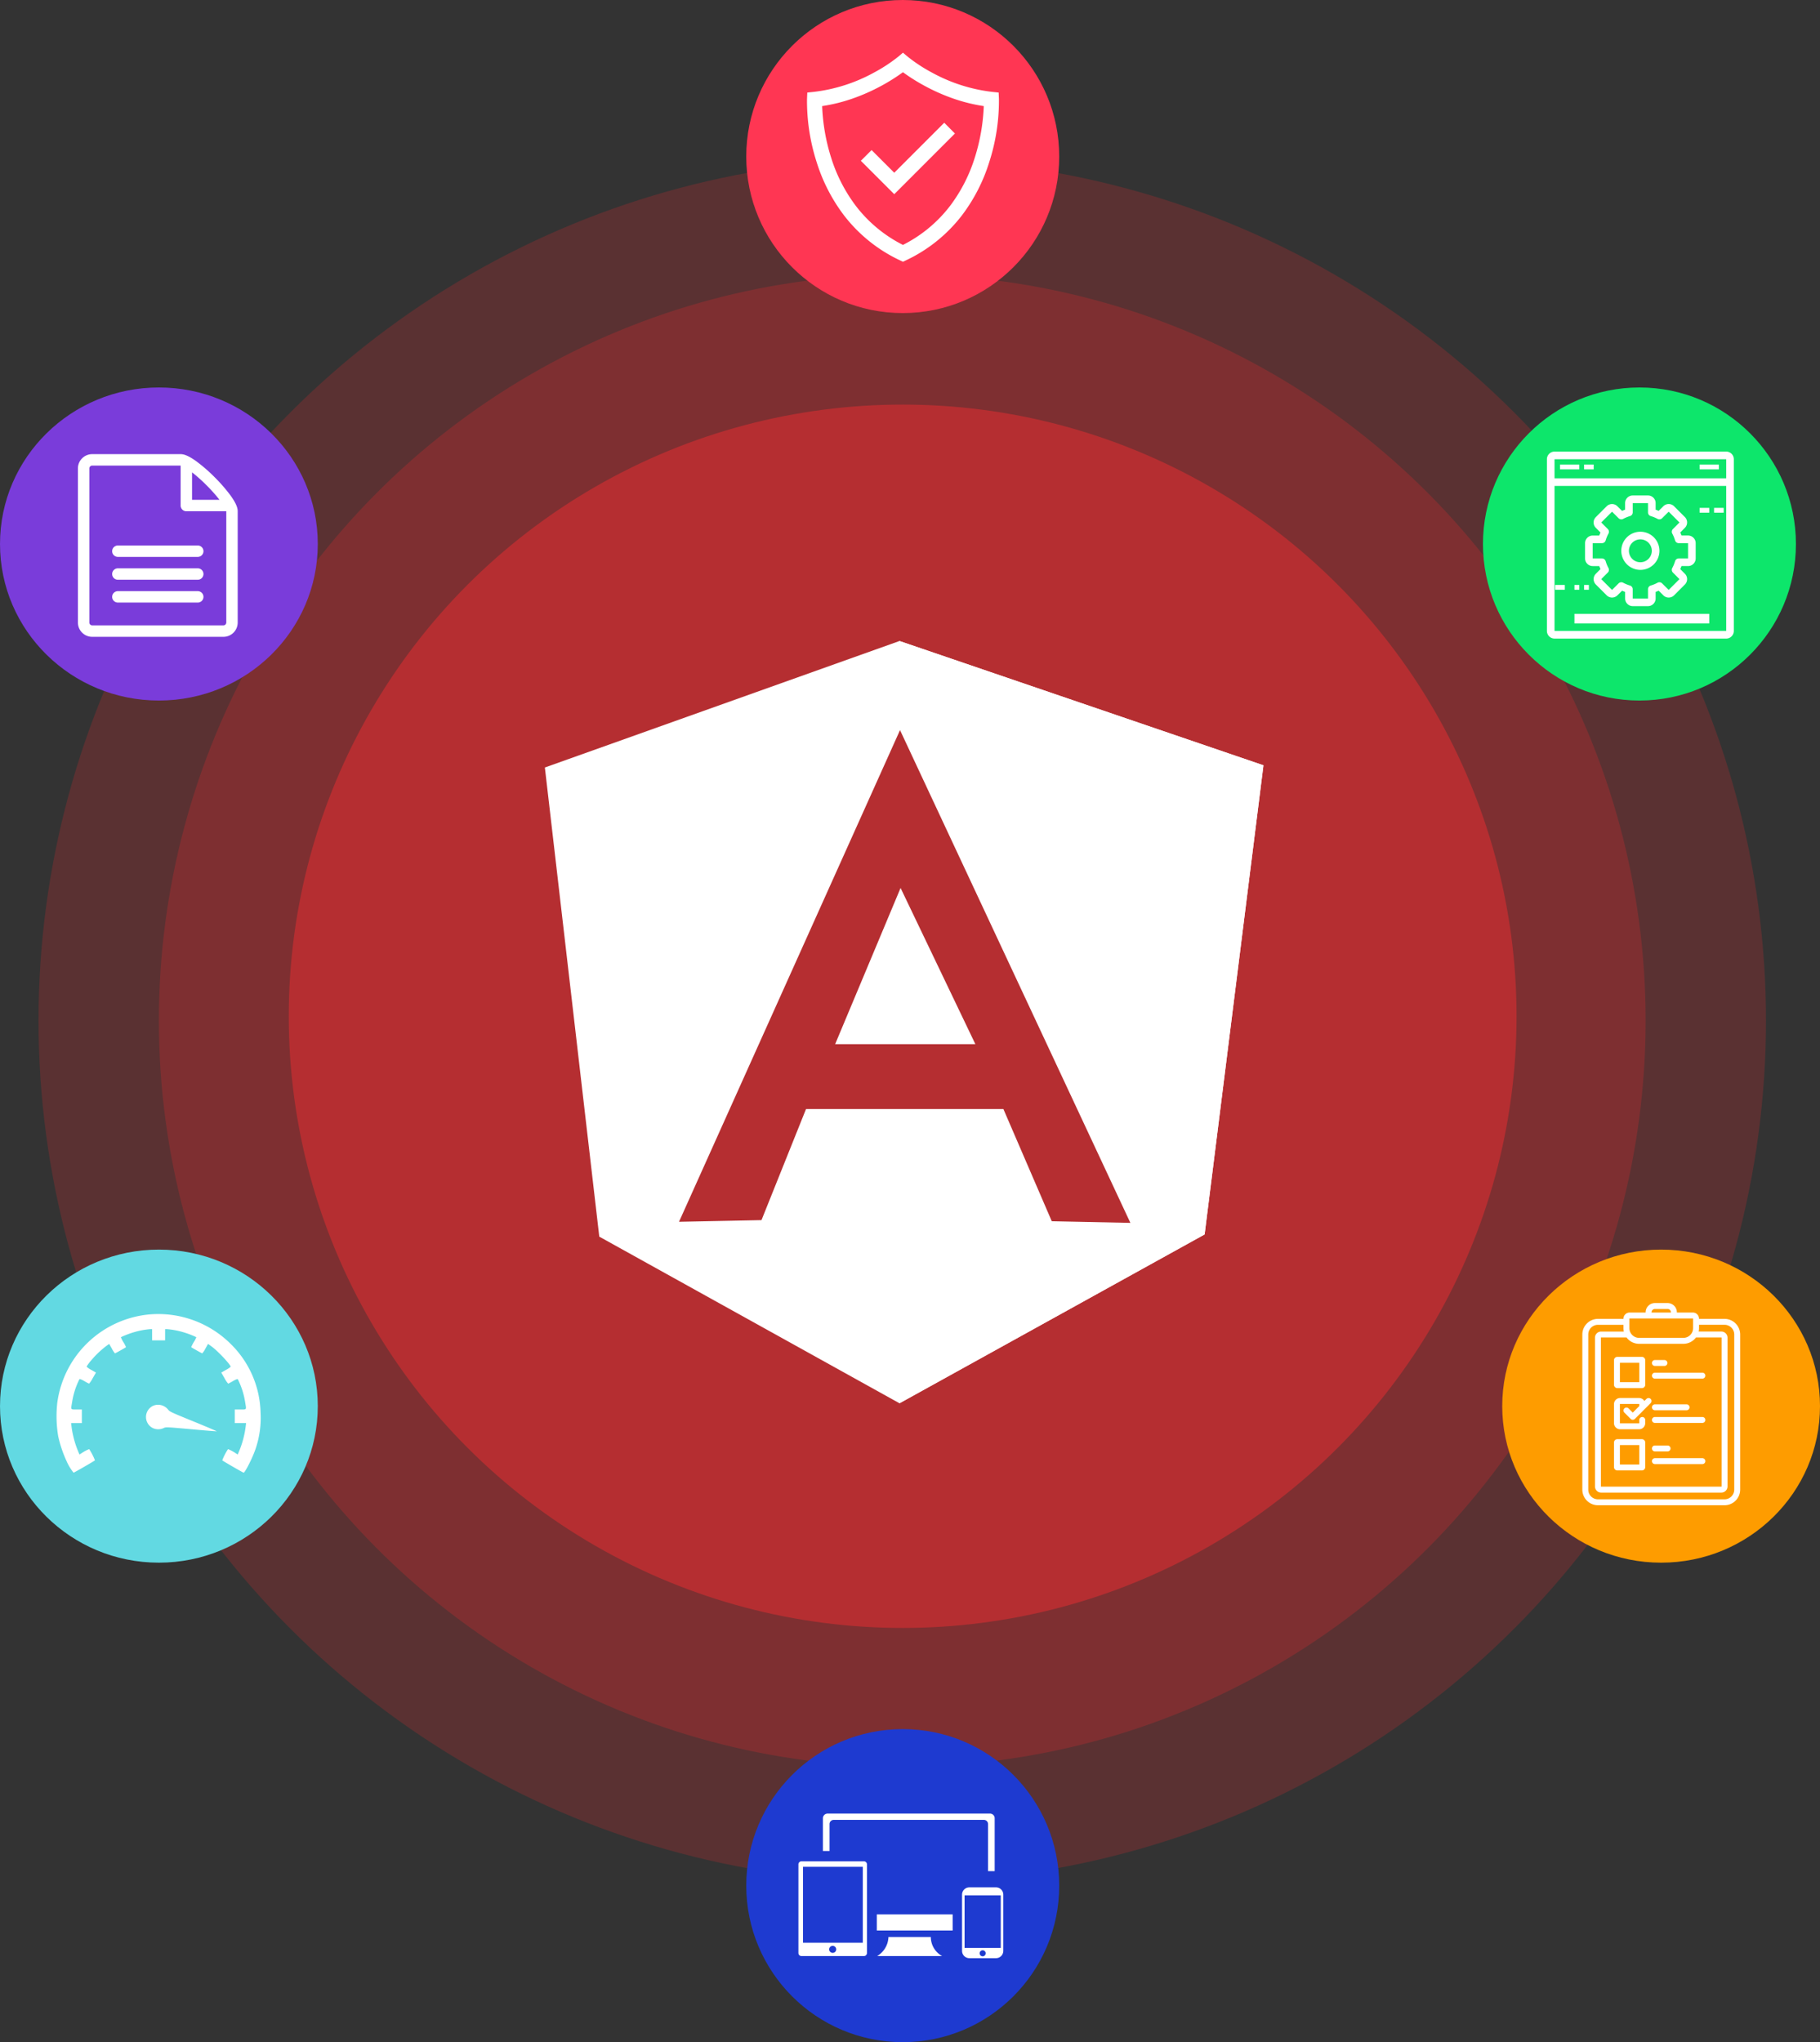 <svg xmlns="http://www.w3.org/2000/svg" width="378" height="424" viewBox="0 0 378 424">
  <rect x="0" y="0" width="378" height="424" fill="#333333" stroke="none"/>
  <g id="Group_283" data-name="Group 283" transform="translate(-984.999 -253)">
    <g id="Group_253" data-name="Group 253" transform="translate(69.18 17.885)">
      <ellipse id="Ellipse_27" data-name="Ellipse 27" cx="179.391" cy="178.889" rx="179.391" ry="178.889" transform="translate(923.819 268.115)" fill="#b52e31" opacity="0.3"/>
      <ellipse id="Ellipse_26" data-name="Ellipse 26" cx="154.391" cy="154.894" rx="154.391" ry="154.894" transform="translate(948.819 292.115)" fill="#b52e31" opacity="0.4"/>
      <ellipse id="Ellipse_1" data-name="Ellipse 1" cx="127.5" cy="127" rx="127.5" ry="127" transform="translate(975.794 319.115)" fill="#b52e31"/>
      <g id="Group_248" data-name="Group 248" transform="translate(1223.819 315.563)">
        <circle id="Ellipse_17" data-name="Ellipse 17" cx="32.5" cy="32.5" r="32.5" fill="#0de66b"/>
        <g id="development-svgrepo-com" transform="translate(13.281 13.312)">
          <g id="Group_233" data-name="Group 233" transform="translate(0 0)">
            <g id="Group_232" data-name="Group 232">
              <path id="Path_512" data-name="Path 512" d="M37.237,0H1.585A1.586,1.586,0,0,0,0,1.585V37.237a1.586,1.586,0,0,0,1.585,1.585H37.237a1.586,1.586,0,0,0,1.585-1.585V1.585A1.586,1.586,0,0,0,37.237,0Zm0,37.237H1.585V7.13H37.237Zm0-31.691H1.585V1.585H37.237Z" fill="#fff"/>
              <rect id="Rectangle_324" data-name="Rectangle 324" width="4" height="1" transform="translate(2.718 2.688)" fill="#fff"/>
              <rect id="Rectangle_325" data-name="Rectangle 325" width="2" height="1" transform="translate(7.718 2.688)" fill="#fff"/>
              <rect id="Rectangle_326" data-name="Rectangle 326" width="4" height="1" transform="translate(31.718 2.688)" fill="#fff"/>
              <path id="Path_513" data-name="Path 513" d="M101.585,129.657h1.362q.119.325.258.629l-.96.966a1.581,1.581,0,0,0,0,2.238l2.242,2.242a1.582,1.582,0,0,0,2.236,0l.967-.962q.3.138.629.258v1.362a1.586,1.586,0,0,0,1.585,1.585h3.169a1.586,1.586,0,0,0,1.585-1.585v-1.362q.325-.119.629-.258l.966.96a1.581,1.581,0,0,0,2.238,0l2.242-2.242a1.581,1.581,0,0,0,0-2.236l-.962-.967q.138-.3.258-.629h1.362a1.586,1.586,0,0,0,1.585-1.585V124.9a1.586,1.586,0,0,0-1.585-1.585h-1.362q-.119-.325-.258-.629l.96-.966a1.581,1.581,0,0,0,0-2.238l-2.242-2.242a1.581,1.581,0,0,0-2.236,0l-.967.962q-.3-.138-.629-.258v-1.362A1.586,1.586,0,0,0,113.072,115H109.9a1.586,1.586,0,0,0-1.585,1.585v1.362q-.325.119-.629.258l-.966-.96a1.581,1.581,0,0,0-2.238,0l-2.242,2.242a1.581,1.581,0,0,0,0,2.236l.962.967q-.138.3-.258.629h-1.362A1.586,1.586,0,0,0,100,124.9v3.169A1.586,1.586,0,0,0,101.585,129.657Zm0-4.754h1.933a.792.792,0,0,0,.759-.565,7.378,7.378,0,0,1,.585-1.423.792.792,0,0,0-.133-.939l-1.364-1.369,2.24-2.24,1.371,1.363a.792.792,0,0,0,.939.133,7.377,7.377,0,0,1,1.423-.585.792.792,0,0,0,.565-.759v-1.933h3.169v1.933a.792.792,0,0,0,.565.759,7.379,7.379,0,0,1,1.423.585.792.792,0,0,0,.939-.133l1.369-1.364,2.24,2.24-1.363,1.371a.792.792,0,0,0-.133.939,7.375,7.375,0,0,1,.586,1.423.792.792,0,0,0,.759.565h1.933v3.169h-1.933a.792.792,0,0,0-.759.565,7.376,7.376,0,0,1-.586,1.423.792.792,0,0,0,.133.939l1.364,1.369-2.24,2.24L116,133.247a.792.792,0,0,0-.939-.133,7.38,7.38,0,0,1-1.423.585.792.792,0,0,0-.565.759v1.933H109.9v-1.933a.792.792,0,0,0-.565-.759,7.376,7.376,0,0,1-1.423-.585.793.793,0,0,0-.94.133l-1.369,1.364-2.24-2.24L104.729,131a.792.792,0,0,0,.133-.939,7.379,7.379,0,0,1-.585-1.423.792.792,0,0,0-.759-.565h-1.933Z" transform="translate(-92.077 -105.889)" fill="#fff"/>
              <path id="Path_514" data-name="Path 514" d="M198.961,217.923A3.961,3.961,0,1,0,195,213.961,3.966,3.966,0,0,0,198.961,217.923Zm0-6.338a2.377,2.377,0,1,1-2.377,2.377A2.379,2.379,0,0,1,198.961,211.585Z" transform="translate(-179.551 -193.362)" fill="#fff"/>
              <rect id="Rectangle_327" data-name="Rectangle 327" height="1" transform="translate(30.718 11.688)" fill="#fff"/>
              <rect id="Rectangle_328" data-name="Rectangle 328" width="2" height="1" transform="translate(31.718 11.688)" fill="#fff"/>
              <rect id="Rectangle_329" data-name="Rectangle 329" width="2" height="1" transform="translate(34.718 11.688)" fill="#fff"/>
              <rect id="Rectangle_330" data-name="Rectangle 330" width="2" height="1" transform="translate(1.718 27.688)" fill="#fff"/>
              <rect id="Rectangle_331" data-name="Rectangle 331" width="1" height="1" transform="translate(5.718 27.688)" fill="#fff"/>
              <rect id="Rectangle_332" data-name="Rectangle 332" width="1" height="1" transform="translate(7.718 27.688)" fill="#fff"/>
              <rect id="Rectangle_333" data-name="Rectangle 333" width="28" height="2" transform="translate(5.718 33.688)" fill="#fff"/>
            </g>
          </g>
        </g>
      </g>
      <g id="Group_247" data-name="Group 247" transform="translate(1227.82 494.56)">
        <ellipse id="Ellipse_21" data-name="Ellipse 21" cx="33" cy="32.5" rx="33" ry="32.5" fill="#fe9c00"/>
        <g id="test-svgrepo-com" transform="translate(16.637 11.096)">
          <path id="Path_532" data-name="Path 532" d="M85.536,3.286h-5.3V3.245a1.275,1.275,0,0,0-1.273-1.273H75.636V1.931A1.933,1.933,0,0,0,73.705,0H71.076a1.933,1.933,0,0,0-1.931,1.931v.041H65.818a1.275,1.275,0,0,0-1.273,1.273v.041h-5.3A3.249,3.249,0,0,0,56,6.532V38.737a3.249,3.249,0,0,0,3.245,3.245H85.536a3.249,3.249,0,0,0,3.245-3.245V6.532A3.249,3.249,0,0,0,85.536,3.286ZM79.62,7.148h5.258a.041.041,0,0,1,.041.041V38.08a.041.041,0,0,1-.041.041H59.9a.041.041,0,0,1-.041-.041V7.189a.041.041,0,0,1,.041-.041h5.28A3.242,3.242,0,0,0,67.79,8.462h9.2A3.242,3.242,0,0,0,79.6,7.147ZM70.378,1.931a.7.7,0,0,1,.7-.7h2.629a.7.7,0,0,1,.7.7v.041H70.378Zm-4.6,1.315a.041.041,0,0,1,.041-.041H78.963A.041.041,0,0,1,79,3.245V3.9s0,0,0,0,0,0,0,0v1.31A2.015,2.015,0,0,1,76.991,7.23h-9.2a2.015,2.015,0,0,1-2.013-2.013ZM87.549,38.737a2.015,2.015,0,0,1-2.013,2.013H59.245a2.015,2.015,0,0,1-2.013-2.013V6.532a2.015,2.015,0,0,1,2.013-2.013h5.3v.7a3.246,3.246,0,0,0,.076.7H59.9a1.275,1.275,0,0,0-1.273,1.273V38.08A1.275,1.275,0,0,0,59.9,39.354H84.879a1.275,1.275,0,0,0,1.273-1.273V7.189a1.275,1.275,0,0,0-1.273-1.273H80.16a3.24,3.24,0,0,0,.076-.7v-.7h5.3a2.015,2.015,0,0,1,2.013,2.013Z" transform="translate(-56 0)" fill="#fff"/>
          <path id="Path_533" data-name="Path 533" d="M136.7,142.49h5.094a.7.7,0,0,0,.7-.7V136.7a.7.7,0,0,0-.7-.7H136.7a.7.7,0,0,0-.7.7v5.094A.7.7,0,0,0,136.7,142.49Zm.534-5.258h4.026v4.026h-4.026Z" transform="translate(-129.427 -124.827)" fill="#fff"/>
          <path id="Path_534" data-name="Path 534" d="M141.792,344H136.7a.7.7,0,0,0-.7.7v5.094a.7.7,0,0,0,.7.7h5.094a.7.7,0,0,0,.7-.7V344.7A.7.7,0,0,0,141.792,344Zm-.534,5.258h-4.026v-4.026h4.026Z" transform="translate(-129.427 -315.738)" fill="#fff"/>
          <path id="Path_535" data-name="Path 535" d="M142.753,240.18l-.443.443a1.273,1.273,0,0,0-1.093-.624h-3.944A1.275,1.275,0,0,0,136,241.273v3.944a1.275,1.275,0,0,0,1.273,1.273h3.944a1.275,1.275,0,0,0,1.273-1.273v-.657a.616.616,0,1,0-1.232,0v.657a.041.041,0,0,1-.041.041h-3.944a.041.041,0,0,1-.041-.041v-3.944a.041.041,0,0,1,.041-.041h3.944a.041.041,0,0,1,.041.041v.4l-1.356,1.356-.879-.879a.616.616,0,0,0-.871.871l1.315,1.315a.616.616,0,0,0,.871,0l1.972-1.972h0l1.314-1.314a.616.616,0,0,0-.871-.871Z" transform="translate(-129.427 -220.282)" fill="#fff"/>
          <path id="Path_536" data-name="Path 536" d="M232.616,145.232h1.972a.616.616,0,1,0,0-1.232h-1.972a.616.616,0,1,0,0,1.232Z" transform="translate(-217.54 -132.169)" fill="#fff"/>
          <path id="Path_537" data-name="Path 537" d="M232,176.616a.616.616,0,0,0,.616.616h9.859a.616.616,0,0,0,0-1.232h-9.859A.616.616,0,0,0,232,176.616Z" transform="translate(-217.54 -161.54)" fill="#fff"/>
          <path id="Path_538" data-name="Path 538" d="M232.616,257.232h6.573a.616.616,0,0,0,0-1.232h-6.573a.616.616,0,0,0,0,1.232Z" transform="translate(-217.54 -234.968)" fill="#fff"/>
          <path id="Path_539" data-name="Path 539" d="M242.475,288h-9.859a.616.616,0,1,0,0,1.232h9.859a.616.616,0,1,0,0-1.232Z" transform="translate(-217.54 -264.339)" fill="#fff"/>
          <path id="Path_540" data-name="Path 540" d="M232.616,361.232h2.629a.616.616,0,0,0,0-1.232h-2.629a.616.616,0,1,0,0,1.232Z" transform="translate(-217.54 -330.423)" fill="#fff"/>
          <path id="Path_541" data-name="Path 541" d="M242.475,392h-9.859a.616.616,0,1,0,0,1.232h9.859a.616.616,0,0,0,0-1.232Z" transform="translate(-217.54 -359.794)" fill="#fff"/>
        </g>
      </g>
      <g id="Group_249" data-name="Group 249" transform="translate(1070.809 235.115)">
        <circle id="Ellipse_16" data-name="Ellipse 16" cx="32.5" cy="32.5" r="32.5" fill="#ff3653"/>
      </g>
      <g id="angular-seeklogo.com" transform="translate(1028.984 368.203)">
        <g id="Group_243" data-name="Group 243">
          <g id="Group_242" data-name="Group 242">
            <path id="Path_548" data-name="Path 548" d="M0,26.263,73.651,0l75.592,25.806-12.218,97.4L73.651,158.263,11.3,123.665,0,26.263Z" fill="#fff" fill-rule="evenodd"/>
            <path id="Path_549" data-name="Path 549" d="M140.092,25.806,64.5,0V158.263l63.374-35.055,12.218-97.4Z" transform="translate(9.151)" fill="#fff" fill-rule="evenodd"/>
            <path id="Path_550" data-name="Path 550" d="M70.3,16.2h0L24.4,118.283l17.128-.343,9.249-23.066H91.77l10.048,23.294,16.329.343L70.3,16.2Zm.114,32.772L85.947,81.4H56.829L70.417,48.972Z" transform="translate(3.462 2.298)" fill="#b52e31" fill-rule="evenodd"/>
          </g>
        </g>
      </g>
      <g id="Group_250" data-name="Group 250" transform="translate(915.82 315.563)">
        <ellipse id="Ellipse_18" data-name="Ellipse 18" cx="33" cy="32.5" rx="33" ry="32.5" fill="#7a3cda"/>
        <g id="_2291d2ec3b3048d1a6f86c2c4591b7e0" data-name="2291d2ec3b3048d1a6f86c2c4591b7e0" transform="translate(16.181 13.843)">
          <g id="Group_244" data-name="Group 244" transform="translate(0 0)">
            <path id="Path_551" data-name="Path 551" d="M102.824,18.482A33.723,33.723,0,0,0,99.6,14.791,33.312,33.312,0,0,0,95.9,11.563C93.993,10.163,93.068,10,92.538,10H74.164A2.967,2.967,0,0,0,71.2,12.964v32a2.967,2.967,0,0,0,2.964,2.964h27.258a2.967,2.967,0,0,0,2.964-2.964V21.853C104.387,21.319,104.224,20.394,102.824,18.482Zm-4.907-2.016a32.778,32.778,0,0,1,2.689,3.015h-5.7v-5.7a32.112,32.112,0,0,1,3.011,2.686Zm4.1,28.493a.6.6,0,0,1-.592.592H74.164a.6.6,0,0,1-.592-.592V12.964a.6.6,0,0,1,.592-.592h18.37v8.3a1.184,1.184,0,0,0,1.184,1.184h8.3Z" transform="translate(-71.2 -10)" fill="#fff"/>
            <path id="Path_552" data-name="Path 552" d="M272.778,747.468H256.184a1.184,1.184,0,1,1,0-2.368h16.593a1.184,1.184,0,0,1,0,2.368Z" transform="translate(-247.887 -716.654)" fill="#fff"/>
            <path id="Path_553" data-name="Path 553" d="M272.778,624.968H256.184a1.184,1.184,0,1,1,0-2.368h16.593a1.184,1.184,0,0,1,0,2.368Z" transform="translate(-247.887 -598.894)" fill="#fff"/>
            <path id="Path_554" data-name="Path 554" d="M272.778,502.468H256.184a1.184,1.184,0,1,1,0-2.368h16.593a1.184,1.184,0,0,1,0,2.368Z" transform="translate(-247.887 -481.134)" fill="#fff"/>
          </g>
        </g>
      </g>
      <g id="Group_251" data-name="Group 251" transform="translate(915.82 494.56)">
        <ellipse id="Ellipse_19" data-name="Ellipse 19" cx="33" cy="32.5" rx="33" ry="32.5" fill="#62d9e2"/>
        <g id="_3a17a3f5bea61c4ff7307718dc0aced9" data-name="3a17a3f5bea61c4ff7307718dc0aced9" transform="translate(11.742 13.375)">
          <g id="Group_245" data-name="Group 245" transform="translate(0 0)">
            <path id="Path_555" data-name="Path 555" d="M29.356-391.682a21.264,21.264,0,0,0-19.192,18.259,25.086,25.086,0,0,0,.184,7.063,25.149,25.149,0,0,0,1.717,5.1,10.114,10.114,0,0,0,1.472,2.44c.11,0,4.28-2.4,4.439-2.563a12.115,12.115,0,0,0-1.2-2.33,8.544,8.544,0,0,0-1.619.871l-.392.245-.257-.6a20.056,20.056,0,0,1-1.4-5.224l-.086-.7h2.232v-2.82h-1.1c-1.275,0-1.2.122-.92-1.545a16.115,16.115,0,0,1,1.52-4.746c.074-.073.429.061,1.006.392a10.111,10.111,0,0,0,.993.539,5.582,5.582,0,0,0,.76-1.14l.674-1.165-.969-.552a3.546,3.546,0,0,1-.981-.687,8.623,8.623,0,0,1,.956-1.287,19.44,19.44,0,0,1,3.2-3.041l.539-.38.564.981a4.461,4.461,0,0,0,.638.981c.074,0,2.195-1.19,2.293-1.287a5.821,5.821,0,0,0-.539-1.03,5.591,5.591,0,0,1-.527-1.042,19.476,19.476,0,0,1,2.538-.981,16.776,16.776,0,0,1,3.532-.687h.417v2.33h2.7v-2.33h.417a16.776,16.776,0,0,1,3.532.687,18.484,18.484,0,0,1,2.538.981,6.385,6.385,0,0,1-.539,1.03,6.657,6.657,0,0,0-.527,1.043c.1.1,2.22,1.287,2.293,1.287a4.761,4.761,0,0,0,.65-.981l.552-.993.785.576c1.3.956,3.924,3.764,3.912,4.181a4.759,4.759,0,0,1-.981.65l-.969.552.675,1.165a5.553,5.553,0,0,0,.761,1.14,10.11,10.11,0,0,0,.993-.539c.576-.331.932-.466,1.005-.392a16.124,16.124,0,0,1,1.521,4.746c.282,1.68.368,1.545-.981,1.545H47.015v2.821h2.354l-.086.7a20.046,20.046,0,0,1-1.4,5.224l-.257.6-.392-.245a8.571,8.571,0,0,0-1.619-.871,12.116,12.116,0,0,0-1.2,2.33c.159.159,4.329,2.563,4.439,2.563.294,0,1.938-3.262,2.489-4.967a19.883,19.883,0,0,0,1.03-7.517,20.627,20.627,0,0,0-6.205-14.25A21.341,21.341,0,0,0,29.356-391.682Z" transform="translate(-9.998 391.761)" fill="#fff"/>
            <path id="Path_556" data-name="Path 556" d="M440.91,43.982a2.571,2.571,0,0,0-.208,4.586,2.662,2.662,0,0,0,2.342.061c.491-.233.5-.233,5.739.233,2.894.27,5.273.454,5.3.429s-2.171-.956-4.868-2.06c-4.636-1.889-4.955-2.036-5.249-2.465A2.654,2.654,0,0,0,440.91,43.982Z" transform="translate(-420.815 -24.945)" fill="#fff"/>
          </g>
        </g>
      </g>
      <g id="Group_246" data-name="Group 246" transform="translate(1070.81 594.115)">
        <circle id="Ellipse_20" data-name="Ellipse 20" cx="32.5" cy="32.5" r="32.5" fill="#1e3ad0"/>
        <g id="cross-platform" transform="translate(10.833 17.539)">
          <path id="Path_557" data-name="Path 557" d="M18.7,25.624h8.8a4.515,4.515,0,0,0,2.349,3.958H16.352A4.776,4.776,0,0,0,18.7,25.624ZM14.239,10.545v18.4a.64.64,0,0,1-.637.638H.638A.64.64,0,0,1,0,28.944v-18.4a.64.64,0,0,1,.638-.637H13.6a.64.64,0,0,1,.639.637ZM7.119,27.462a.731.731,0,1,1-.731.73.731.731,0,0,1,.731-.73Zm6.256-16.417V26.814H.954V11.045Zm22.134,4.266h5.521a1.524,1.524,0,0,1,1.523,1.523V28.5a1.523,1.523,0,0,1-1.523,1.523H35.509A1.524,1.524,0,0,1,33.986,28.5V16.833a1.52,1.52,0,0,1,1.523-1.521Zm-1,12.592h7.515V16.972H34.51V27.9Zm3.757.477a.626.626,0,1,1-.626.626.625.625,0,0,1,.626-.626ZM6.06,0H39.793a.971.971,0,0,1,.97.97V11.957H39.386V2.171a.861.861,0,0,0-.858-.858H7.322a.861.861,0,0,0-.858.858v5.6H5.09V.97A.971.971,0,0,1,6.06,0ZM16.286,20.922H32.035v3.364H16.286V20.922Z" transform="translate(0)" fill="#fff" fill-rule="evenodd"/>
        </g>
      </g>
      <g id="verified-protection-svgrepo-com" transform="translate(1083.408 246.055)">
        <g id="Group_238" data-name="Group 238" transform="translate(0)">
          <path id="Path_519" data-name="Path 519" d="M76.748,9.635l-.058-1.36-1.354-.139a34.229,34.229,0,0,1-12.5-4.008,32.68,32.68,0,0,1-5-3.27L56.814,0,55.8.857a32.672,32.672,0,0,1-5,3.271,34.228,34.228,0,0,1-12.5,4.008l-1.354.139-.058,1.36A41.451,41.451,0,0,0,38.882,22.7a35.976,35.976,0,0,0,5.657,11.034,31.6,31.6,0,0,0,11.6,9.351l.678.324.678-.324a31.6,31.6,0,0,0,11.6-9.351A35.975,35.975,0,0,0,74.743,22.7,41.452,41.452,0,0,0,76.748,9.635ZM56.812,39.91a28.406,28.406,0,0,1-9.737-8.042,32.779,32.779,0,0,1-5.162-10.024,40.613,40.613,0,0,1-1.882-10.755,35,35,0,0,0,6.287-1.554,40.237,40.237,0,0,0,6.052-2.681,39.2,39.2,0,0,0,4.443-2.8,39.209,39.209,0,0,0,4.443,2.8,40.233,40.233,0,0,0,6.052,2.681A35,35,0,0,0,73.6,11.089a40.45,40.45,0,0,1-1.852,10.655,32.84,32.84,0,0,1-5.156,10.074A28.4,28.4,0,0,1,56.812,39.91Z" transform="translate(-36.867)" fill="#fff"/>
          <path id="Path_520" data-name="Path 520" d="M289.219,305.016l-2.2,2.2-8.183,8.183-4.147-4.147-.564-.564-1.113,1.113h0l-1.113,1.113,6.937,6.937,12.6-12.6Z" transform="translate(-260.696 -290.471)" fill="#fff"/>
        </g>
      </g>
    </g>
  </g>
</svg>
